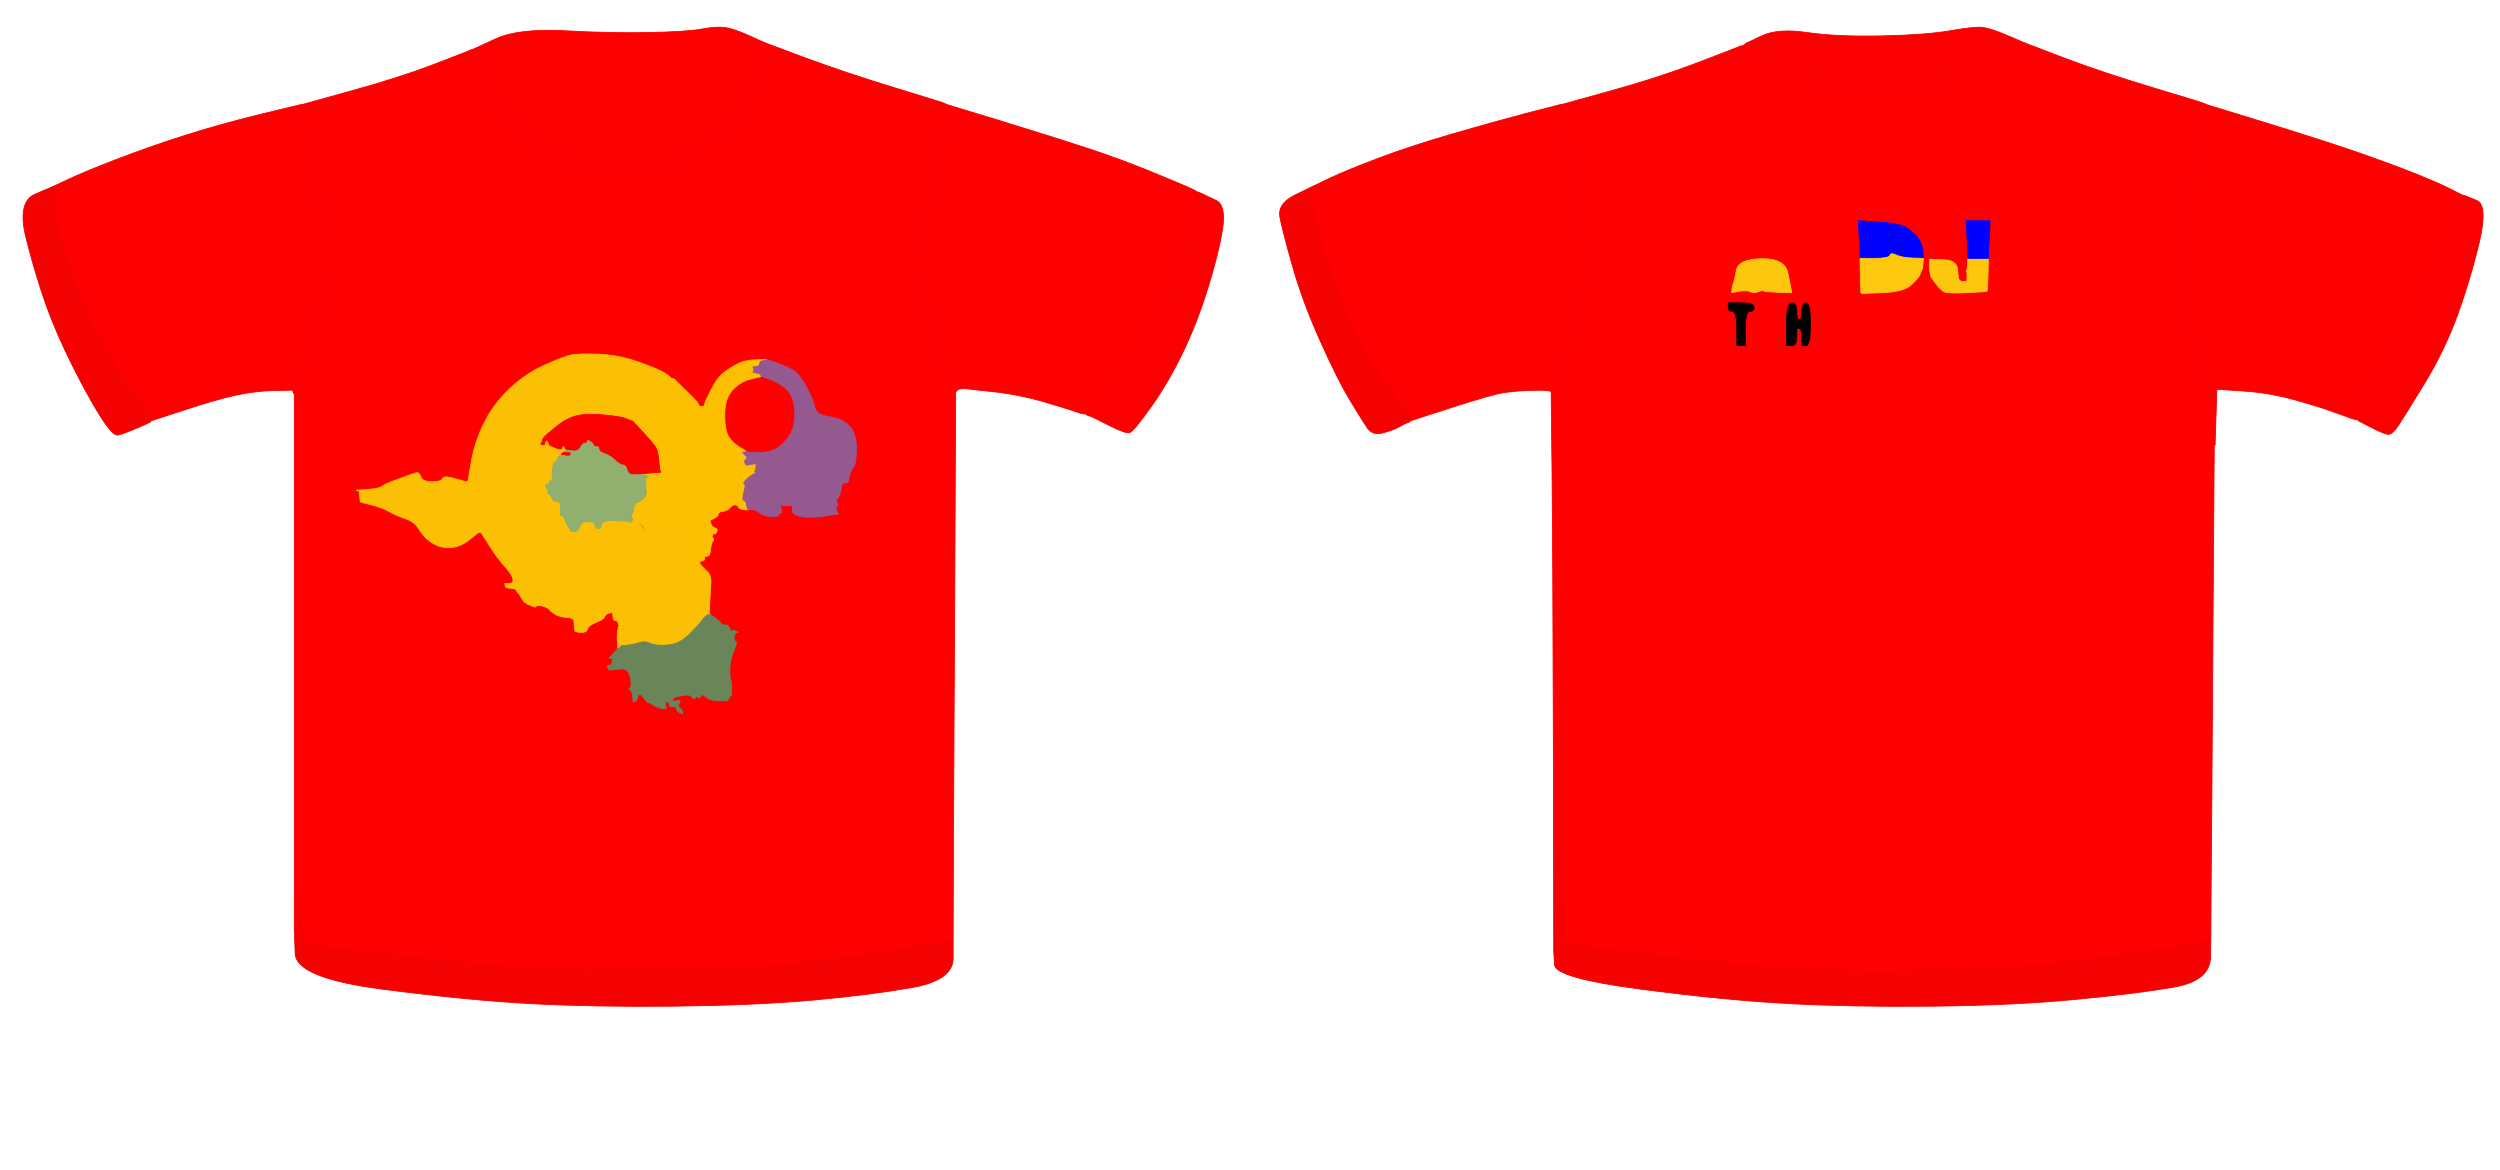 <!-- Created with clker.com Auto tracing tool http://www.clker.com) --> 
<svg 
   xmlns='http://www.w3.org/2000/svg'
   width='1461'
   height='684'>
<rect width="100%" height="100%" fill="#333333" stroke="none"/>
<path style='opacity:1;fill:#FFFFFF;fill-rule:evenodd;stroke:#FFFFFF;stroke-width:0.5px;stroke-linecap:butt;stroke-linejoin:miter;stroke-opacity:1;' d='M 0.0 342.0 L 0.0 0.0 L 730.5 0.0 L 1461.0 0.0 L 1461.0 342.0 L 1461.0 684.0 L 730.5 684.0 L 0.0 684.0 L 0.0 342.0 z 
M 446.5 24.8 L 447.0 25.0 L 470.5 33.8 Q 494.0 42.5 523.5 51.5 Q 553.0 60.5 553.0 60.8 L 553.0 61.0 L 586.5 71.2 Q 620.0 81.5 638.0 87.5 Q 656.0 93.5 673.0 100.5 Q 690.0 107.5 694.5 109.5 Q 699.0 111.5 699.0 111.8 L 699.0 112.0 L 700.0 112.2 Q 701.0 112.5 703.0 113.5 Q 705.0 114.5 710.8 117.2 Q 716.5 120.0 714.5 133.5 Q 712.5 147.0 706.0 168.0 Q 699.5 189.0 691.0 206.5 Q 682.5 224.0 672.5 238.0 Q 662.5 252.0 660.2 252.8 Q 658.0 253.5 649.0 249.0 L 640.0 244.5 L 639.0 244.0 L 638.0 243.5 L 636.5 243.0 L 635.0 242.5 L 635.0 242.2 L 635.0 242.0 L 633.0 241.8 Q 631.0 241.5 630.0 241.0 Q 629.0 240.5 612.5 235.5 Q 596.0 230.5 579.5 228.8 L 563.0 227.0 L 561.5 227.2 L 560.0 227.5 L 559.8 227.8 L 559.5 228.0 L 559.2 228.2 L 559.0 228.5 L 558.8 228.8 L 558.5 229.0 L 558.0 332.5 Q 557.5 436.0 557.2 491.5 L 557.0 547.0 L 557.0 560.0 Q 557.0 573.0 532.5 577.2 Q 508.0 581.5 474.5 584.5 Q 441.0 587.5 394.0 588.0 Q 347.0 588.5 310.0 586.5 Q 273.0 584.5 223.0 578.0 Q 173.0 571.5 172.5 557.2 L 172.0 543.0 L 172.0 386.5 L 172.0 230.0 L 171.8 230.0 Q 171.5 230.0 171.2 229.0 L 171.0 228.0 L 160.0 228.2 Q 149.0 228.5 137.5 231.0 Q 126.0 233.5 107.0 239.8 L 88.0 246.0 L 88.0 246.2 L 88.0 246.5 L 87.0 247.0 L 86.0 247.5 L 85.0 248.0 Q 84.0 248.5 78.0 251.0 Q 72.0 253.5 69.0 254.2 Q 66.0 255.0 58.8 243.5 Q 51.5 232.0 42.0 213.0 Q 32.5 194.0 26.5 177.0 Q 20.5 160.0 15.2 139.0 Q 10.0 118.0 20.5 113.5 L 31.0 109.0 L 40.0 104.8 Q 49.0 100.5 68.5 93.0 Q 88.0 85.5 108.5 79.0 Q 129.0 72.5 151.5 67.0 Q 174.0 61.5 175.5 61.2 L 177.0 61.0 L 205.0 53.2 Q 233.0 45.5 253.2 37.8 Q 273.5 30.0 273.8 29.8 Q 274.0 29.5 275.0 29.2 L 276.0 29.0 L 289.5 22.8 Q 303.0 16.5 330.5 18.0 Q 358.0 19.5 380.0 19.0 Q 402.0 18.5 410.0 17.0 Q 418.0 15.5 423.0 16.0 Q 428.0 16.5 437.0 20.5 Q 446.0 24.5 446.5 24.8 z 
M 1182.5 24.8 L 1183.0 25.0 L 1206.0 33.8 Q 1229.0 42.5 1259.0 51.5 Q 1289.0 60.5 1289.0 60.8 L 1289.0 61.0 L 1325.5 72.2 Q 1362.0 83.5 1380.5 90.0 Q 1399.0 96.5 1411.5 101.5 Q 1424.0 106.5 1430.0 109.5 Q 1436.0 112.5 1437.0 113.0 L 1438.0 113.5 L 1438.5 113.8 L 1439.0 114.0 L 1440.0 114.2 Q 1441.0 114.5 1447.5 117.2 Q 1454.0 120.0 1448.8 142.0 Q 1443.5 164.0 1436.0 184.5 Q 1428.5 205.0 1416.8 224.2 Q 1405.0 243.5 1401.5 248.8 Q 1398.0 254.0 1395.5 253.8 Q 1393.0 253.5 1385.8 249.8 L 1378.5 246.0 L 1378.2 245.8 L 1378.0 245.5 L 1377.0 245.2 L 1376.0 245.0 L 1375.5 244.8 Q 1375.0 244.5 1375.0 244.2 L 1375.0 244.0 L 1374.0 243.8 Q 1373.0 243.5 1364.0 240.5 Q 1355.0 237.5 1340.5 233.5 Q 1326.0 229.5 1311.0 228.5 L 1296.0 227.5 L 1295.8 227.8 L 1295.5 228.0 L 1295.0 244.0 L 1294.5 260.0 L 1294.2 260.0 L 1294.0 260.0 L 1293.2 373.5 Q 1292.5 487.0 1292.2 516.5 L 1292.0 546.0 L 1291.8 559.5 Q 1291.5 573.0 1270.8 576.8 Q 1250.0 580.5 1213.5 584.0 Q 1177.0 587.5 1130.0 588.0 Q 1083.0 588.5 1045.5 586.5 Q 1008.0 584.5 958.5 578.0 Q 909.0 571.5 908.5 563.8 L 908.0 556.0 L 907.8 437.5 Q 907.5 319.0 907.0 274.0 L 906.5 229.0 L 906.2 228.8 L 906.0 228.5 L 903.5 228.2 L 901.0 228.0 L 893.0 228.2 Q 885.0 228.5 878.5 229.5 Q 872.0 230.5 848.0 238.2 L 824.0 246.0 L 824.0 246.2 L 824.0 246.5 L 822.5 247.0 Q 821.0 247.5 817.5 249.5 Q 814.0 251.5 808.0 253.0 Q 802.0 254.5 799.0 250.0 Q 796.0 245.5 789.0 234.0 Q 782.0 222.5 771.8 199.8 Q 761.5 177.0 755.5 156.0 Q 749.5 135.0 748.0 127.0 Q 746.5 119.0 756.8 114.0 L 767.0 109.0 L 777.0 104.2 Q 787.0 99.5 805.5 92.5 Q 824.0 85.5 848.0 78.5 Q 872.0 71.5 891.0 66.5 Q 910.0 61.5 911.5 61.2 L 913.0 61.0 L 941.0 53.2 Q 969.0 45.5 992.5 36.5 Q 1016.0 27.5 1016.5 27.2 L 1017.0 27.0 L 1018.0 26.8 L 1019.0 26.5 L 1019.2 26.2 L 1019.5 26.0 L 1019.8 25.8 L 1020.0 25.5 L 1029.5 21.0 Q 1039.0 16.5 1056.0 19.0 Q 1073.0 21.5 1099.0 21.0 Q 1125.0 20.5 1139.5 18.0 Q 1154.0 15.5 1158.5 16.0 Q 1163.0 16.5 1172.5 20.5 Q 1182.0 24.5 1182.5 24.8 z 
'/>
<path style='opacity:1;fill:#FE0000;fill-rule:evenodd;stroke:#FE0000;stroke-width:0.5px;stroke-linecap:butt;stroke-linejoin:miter;stroke-opacity:1;' d='M 1182.8 25.5 L 1183.0 25.0 L 1206.0 33.8 Q 1229.0 42.5 1259.0 51.5 Q 1289.0 60.5 1289.0 60.8 L 1289.0 61.0 L 1288.8 66.0 Q 1288.5 71.0 1282.0 99.5 Q 1275.5 128.0 1275.5 152.5 Q 1275.5 177.0 1279.5 191.0 Q 1283.5 205.0 1288.5 216.5 Q 1293.5 228.0 1293.8 244.0 L 1294.0 260.0 L 1293.2 373.5 Q 1292.5 487.0 1292.2 516.5 L 1292.0 546.0 L 1291.8 546.0 L 1291.5 546.0 L 1291.0 547.5 L 1290.5 549.0 L 1290.2 549.2 L 1290.0 549.5 L 1289.0 550.0 Q 1288.0 550.5 1283.0 551.5 Q 1278.0 552.5 1237.0 558.5 Q 1196.0 564.5 1149.0 566.5 Q 1102.0 568.5 1066.0 567.0 Q 1030.0 565.5 973.0 558.8 Q 916.0 552.0 915.8 551.0 Q 915.5 550.0 915.0 550.5 Q 914.5 551.0 913.5 547.0 Q 912.5 543.0 911.0 461.5 L 909.5 380.0 L 909.0 468.0 L 908.5 556.0 L 908.2 556.0 L 908.0 556.0 L 907.8 437.5 Q 907.5 319.0 907.0 274.0 L 906.5 229.0 L 906.2 228.8 L 906.0 228.5 L 903.5 228.2 L 901.0 228.0 L 901.0 227.8 L 901.0 227.5 L 901.2 227.2 L 901.5 227.0 L 901.8 226.8 L 902.0 226.5 L 906.0 226.2 Q 910.0 226.0 910.2 222.5 Q 910.5 219.0 913.5 212.0 Q 916.5 205.0 919.5 195.0 Q 922.5 185.0 924.5 173.0 Q 926.5 161.0 925.5 143.5 Q 924.5 126.0 917.5 97.0 Q 910.5 68.0 912.8 64.5 Q 915.0 61.0 914.0 61.0 L 913.0 61.0 L 941.0 53.2 Q 969.0 45.5 992.5 36.5 Q 1016.0 27.5 1016.5 27.2 L 1017.0 27.0 L 1016.8 28.0 L 1016.5 29.0 L 1016.2 29.2 L 1016.0 29.5 L 1017.0 30.0 L 1018.0 30.5 L 1019.5 31.0 L 1021.0 31.5 L 1021.2 31.8 L 1021.5 32.0 L 1028.2 36.2 Q 1035.0 40.5 1053.5 45.0 Q 1072.0 49.5 1098.0 49.5 Q 1124.0 49.5 1142.0 45.0 Q 1160.0 40.5 1171.0 34.2 Q 1182.0 28.0 1182.2 27.0 Q 1182.5 26.0 1182.8 25.5 z 
M 1086.2 133.0 L 1086.0 129.0 L 1098.5 129.8 Q 1111.0 130.5 1115.2 133.8 Q 1119.5 137.0 1120.5 138.5 Q 1121.5 140.0 1122.0 141.0 L 1122.5 142.0 L 1123.0 143.5 L 1123.5 145.0 L 1123.8 148.0 L 1124.0 151.0 L 1123.8 154.0 L 1123.5 157.0 L 1123.0 158.0 L 1122.5 159.0 L 1122.0 160.5 Q 1121.5 162.0 1117.2 166.2 Q 1113.0 170.5 1100.5 171.0 L 1088.0 171.5 L 1087.8 171.2 L 1087.5 171.0 L 1087.2 161.0 L 1087.0 151.0 L 1086.8 144.0 Q 1086.5 137.0 1086.2 133.0 z 
M 1149.2 133.0 L 1149.0 129.0 L 1156.0 129.0 L 1163.0 129.0 L 1162.8 134.0 Q 1162.5 139.0 1162.2 145.0 L 1162.0 151.0 L 1161.8 160.5 Q 1161.5 170.0 1161.2 170.2 Q 1161.0 170.5 1150.0 171.0 Q 1139.0 171.5 1136.8 170.8 Q 1134.5 170.0 1131.5 166.0 L 1128.5 162.0 L 1128.0 159.5 L 1127.5 157.0 L 1127.5 154.5 L 1127.5 152.0 L 1127.8 151.8 L 1128.0 151.5 L 1135.8 151.8 Q 1143.5 152.0 1144.0 157.5 L 1144.5 163.0 L 1144.8 163.2 L 1145.0 163.5 L 1145.2 163.8 L 1145.5 164.0 L 1145.8 164.2 L 1146.0 164.5 L 1147.5 164.5 L 1149.0 164.5 L 1149.2 164.2 L 1149.5 164.0 L 1149.5 161.5 L 1149.5 159.0 L 1149.2 158.8 L 1149.0 158.5 L 1149.2 158.2 L 1149.5 158.0 L 1149.8 154.5 L 1150.0 151.0 L 1149.8 144.0 Q 1149.5 137.0 1149.2 133.0 z 
M 1046.8 169.5 L 1047.0 171.0 L 1039.0 170.8 Q 1031.0 170.5 1030.5 170.0 Q 1030.0 169.5 1027.5 170.5 Q 1025.0 171.5 1023.0 170.5 Q 1021.0 169.5 1016.5 170.2 L 1012.0 171.0 L 1012.2 169.0 L 1012.5 167.0 L 1013.0 165.5 L 1013.5 164.0 L 1014.8 157.8 Q 1016.0 151.5 1029.5 151.2 Q 1043.0 151.0 1044.8 159.5 Q 1046.5 168.0 1046.8 169.5 z 
M 1010.0 179.5 L 1010.0 177.0 L 1017.5 177.0 Q 1025.0 177.0 1025.0 179.5 Q 1025.0 182.0 1022.5 182.0 Q 1020.0 182.0 1020.0 192.0 L 1020.0 202.0 L 1017.5 202.0 L 1015.0 202.0 L 1015.0 192.0 Q 1015.0 182.0 1012.5 182.0 Q 1010.0 182.0 1010.0 179.5 z 
M 1055.5 202.0 L 1053.0 202.0 L 1053.0 197.0 Q 1053.0 192.0 1051.5 192.0 L 1050.0 192.0 L 1050.0 197.0 Q 1050.0 202.0 1047.0 202.0 L 1044.0 202.0 L 1044.0 189.5 Q 1044.0 177.0 1047.0 177.0 Q 1050.0 177.0 1050.0 182.0 Q 1050.0 187.0 1051.5 187.0 Q 1053.0 187.0 1053.0 182.0 Q 1053.0 177.0 1055.5 177.0 Q 1058.0 177.0 1058.0 189.5 Q 1058.0 202.0 1055.5 202.0 z 
'/>
<path style='opacity:1;fill:#FE0000;fill-rule:evenodd;stroke:#FE0000;stroke-width:0.5px;stroke-linecap:butt;stroke-linejoin:miter;stroke-opacity:1;' d='M 447.0 25.2 L 447.0 25.0 L 470.5 33.8 Q 494.0 42.5 523.5 51.5 Q 553.0 60.5 553.0 60.8 L 553.0 61.0 L 552.0 61.0 L 551.0 61.0 L 551.0 62.0 Q 551.0 63.0 552.8 64.0 Q 554.5 65.0 551.5 77.5 Q 548.5 90.0 545.5 103.0 Q 542.5 116.0 541.0 128.0 Q 539.5 140.0 540.0 159.0 Q 540.5 178.0 543.5 190.5 Q 546.5 203.0 552.2 214.8 Q 558.0 226.5 560.5 226.5 L 563.0 226.5 L 563.0 226.8 L 563.0 227.0 L 561.5 227.2 L 560.0 227.5 L 559.8 227.8 L 559.5 228.0 L 559.2 228.2 L 559.0 228.5 L 558.8 228.8 L 558.5 229.0 L 558.0 332.5 Q 557.5 436.0 557.2 491.5 L 557.0 547.0 L 556.8 547.0 L 556.5 547.0 L 556.0 548.0 L 555.5 549.0 L 555.2 549.2 L 555.0 549.5 L 554.0 550.0 Q 553.0 550.5 517.5 556.0 Q 482.0 561.5 456.0 564.0 Q 430.0 566.5 385.5 567.0 Q 341.0 567.5 318.5 566.5 Q 296.0 565.5 240.0 559.0 Q 184.0 552.5 180.5 552.2 Q 177.0 552.0 175.8 538.5 L 174.5 525.0 L 174.0 534.5 L 173.5 544.0 L 173.2 543.8 L 173.0 543.5 L 172.8 543.2 L 172.5 543.0 L 172.2 543.0 L 172.0 543.0 L 172.0 386.5 L 172.0 230.0 L 172.2 229.5 Q 172.5 229.0 173.5 224.5 Q 174.5 220.0 178.5 211.0 Q 182.5 202.0 185.5 187.5 Q 188.5 173.0 189.0 154.5 Q 189.5 136.0 188.0 125.0 Q 186.5 114.0 180.5 90.0 Q 174.5 66.0 176.5 64.0 Q 178.5 62.0 177.8 61.5 L 177.0 61.0 L 205.0 53.2 Q 233.0 45.5 253.2 37.8 Q 273.5 30.0 273.8 29.8 Q 274.0 29.5 275.0 29.2 L 276.0 29.0 L 276.0 29.2 L 276.0 29.5 L 276.2 29.8 L 276.5 30.0 L 278.0 31.5 Q 279.5 33.0 283.0 43.5 Q 286.5 54.0 293.8 63.8 Q 301.0 73.5 308.5 80.0 Q 316.0 86.5 327.5 92.0 Q 339.0 97.5 348.5 99.0 Q 358.0 100.5 371.0 99.5 Q 384.0 98.5 393.0 94.5 Q 402.0 90.5 409.8 84.8 Q 417.5 79.0 422.2 75.0 Q 427.0 71.0 431.5 64.2 Q 436.0 57.5 440.2 49.2 Q 444.5 41.0 446.5 34.0 Q 448.5 27.0 447.8 26.2 Q 447.0 25.5 447.0 25.2 z 
M 391.8 220.5 L 392.0 221.0 L 393.0 221.2 L 394.0 221.5 L 394.2 221.8 L 394.5 222.0 L 394.8 222.2 L 395.0 222.5 L 400.8 228.2 Q 406.5 234.0 406.8 234.2 L 407.0 234.5 L 407.2 234.8 L 407.5 235.0 L 408.0 236.0 L 408.5 237.0 L 408.8 237.2 L 409.0 237.5 L 410.0 237.5 L 411.0 237.5 L 411.2 237.2 L 411.5 237.0 L 412.0 235.5 L 412.5 234.0 L 416.0 227.0 Q 419.5 220.0 424.2 216.8 Q 429.0 213.5 432.5 212.0 Q 436.0 210.5 442.0 210.2 L 448.0 210.0 L 453.0 211.8 Q 458.0 213.5 462.5 215.8 Q 467.0 218.0 471.2 226.0 Q 475.5 234.0 476.2 238.2 Q 477.0 242.5 484.5 243.5 Q 492.0 244.5 496.2 248.8 Q 500.5 253.0 500.5 262.0 Q 500.5 271.0 498.5 273.5 Q 496.5 276.0 496.2 279.2 Q 496.0 282.5 494.0 282.2 Q 492.0 282.0 491.8 284.5 Q 491.5 287.0 490.8 289.0 Q 490.0 291.0 489.2 291.5 Q 488.5 292.0 489.2 294.0 Q 490.0 296.0 489.0 296.0 Q 488.0 296.0 488.8 298.0 Q 489.5 300.0 489.8 300.2 L 490.0 300.5 L 488.5 300.5 Q 487.0 300.5 483.8 301.2 Q 480.5 302.0 474.8 302.2 Q 469.0 302.5 465.8 301.2 Q 462.5 300.0 463.0 297.5 L 463.5 295.0 L 463.2 295.2 L 463.0 295.5 L 460.5 295.5 L 458.0 295.5 L 457.0 295.2 L 456.0 295.0 L 456.2 296.0 Q 456.5 297.0 456.8 298.5 Q 457.0 300.0 456.0 300.0 Q 455.0 300.0 455.0 301.0 Q 455.0 302.0 450.5 301.8 Q 446.0 301.5 443.5 299.5 Q 441.0 297.5 439.0 297.8 L 437.0 298.0 L 434.5 297.8 Q 432.0 297.5 431.5 296.2 Q 431.0 295.0 429.5 295.0 Q 428.0 295.0 426.5 296.8 Q 425.0 298.5 422.5 298.8 Q 420.0 299.0 419.8 300.5 Q 419.5 302.0 417.2 303.0 L 415.0 304.0 L 415.5 306.0 Q 416.0 308.0 417.8 308.5 Q 419.5 309.0 419.0 310.5 Q 418.5 312.0 417.5 312.0 Q 416.5 312.0 416.2 313.0 Q 416.0 314.0 416.8 314.5 Q 417.5 315.0 416.5 316.5 Q 415.5 318.0 415.2 321.5 Q 415.0 325.0 413.2 325.0 Q 411.5 325.0 411.8 326.2 Q 412.0 327.5 410.5 327.8 L 409.0 328.0 L 409.0 329.0 Q 409.0 330.0 411.8 332.5 Q 414.5 335.0 414.8 336.0 L 415.0 337.0 L 415.2 338.0 L 415.5 339.0 L 415.0 348.0 Q 414.5 357.0 414.5 357.5 Q 414.5 358.0 414.8 358.5 L 415.0 359.0 L 417.8 361.0 Q 420.5 363.0 421.2 364.2 Q 422.0 365.5 423.8 365.2 Q 425.5 365.0 426.5 367.5 Q 427.5 370.0 427.8 369.0 Q 428.0 368.0 430.0 368.8 Q 432.0 369.5 430.5 369.8 Q 429.0 370.0 429.0 372.5 Q 429.0 375.0 430.0 375.0 Q 431.0 375.0 428.8 380.5 Q 426.5 386.0 426.5 391.5 Q 426.5 397.0 427.0 397.5 Q 427.5 398.0 427.5 402.0 L 427.5 406.0 L 427.2 406.2 L 427.0 406.5 L 426.8 406.8 L 426.5 407.0 L 426.0 408.0 L 425.5 409.0 L 425.2 409.2 L 425.0 409.5 L 420.0 409.5 Q 415.0 409.5 412.5 407.2 Q 410.0 405.0 409.5 406.8 Q 409.0 408.5 408.0 407.5 Q 407.0 406.5 406.2 407.8 Q 405.5 409.0 404.2 407.2 Q 403.0 405.5 398.5 406.5 L 394.0 407.5 L 393.8 407.8 L 393.5 408.0 L 393.2 409.0 L 393.0 410.0 L 395.5 409.5 Q 398.0 409.0 397.2 410.5 Q 396.5 412.0 396.2 412.2 L 396.0 412.5 L 396.2 412.8 L 396.5 413.0 L 396.8 413.2 L 397.0 413.5 L 397.2 413.8 L 397.5 414.0 L 397.8 414.2 L 398.0 414.5 L 398.2 414.8 L 398.5 415.0 L 398.8 416.0 L 399.0 417.0 L 398.0 416.8 L 397.0 416.5 L 396.8 416.2 L 396.5 416.0 L 396.2 415.8 L 396.0 415.5 L 395.8 415.2 L 395.5 415.0 L 395.2 414.0 L 395.0 413.0 L 393.0 413.0 Q 391.0 413.0 391.0 411.5 L 391.0 410.0 L 390.0 410.2 Q 389.0 410.5 388.8 410.8 Q 388.5 411.0 389.2 413.0 Q 390.0 415.0 386.0 413.8 Q 382.0 412.5 381.5 411.8 Q 381.0 411.0 379.5 410.8 Q 378.0 410.5 376.5 408.2 Q 375.0 406.0 374.0 405.8 Q 373.0 405.5 372.5 407.8 Q 372.0 410.0 371.0 410.0 L 370.0 410.0 L 369.8 407.0 Q 369.5 404.0 368.2 403.2 Q 367.0 402.5 368.0 402.2 Q 369.0 402.0 368.8 398.5 Q 368.5 395.0 367.2 392.8 Q 366.0 390.5 362.0 391.0 L 358.0 391.5 L 357.0 391.5 L 356.0 391.5 L 355.8 391.2 L 355.5 391.0 L 355.2 390.0 L 355.0 389.0 L 356.0 388.8 L 357.0 388.5 L 357.2 388.2 L 357.5 388.0 L 357.8 386.5 L 358.0 385.0 L 357.0 384.8 L 356.0 384.5 L 356.2 384.2 L 356.5 384.0 L 356.8 383.8 L 357.0 383.5 L 357.2 383.2 L 357.5 383.0 L 357.8 382.8 L 358.0 382.5 L 358.2 382.2 Q 358.5 382.0 359.8 380.5 L 361.0 379.0 L 360.8 375.0 Q 360.5 371.0 361.0 368.5 L 361.5 366.0 L 361.8 365.8 L 362.0 365.5 L 361.8 365.2 L 361.5 365.0 L 361.2 364.0 L 361.0 363.0 L 360.0 362.8 L 359.0 362.5 L 358.8 362.2 L 358.5 362.0 L 358.2 360.0 L 358.0 358.0 L 356.5 358.2 L 355.0 358.5 L 354.8 358.8 L 354.5 359.0 L 354.2 359.2 L 354.0 359.5 L 353.8 359.8 L 353.5 360.0 L 353.0 361.0 Q 352.5 362.0 348.2 363.8 Q 344.0 365.5 343.5 367.2 Q 343.0 369.0 342.0 369.2 L 341.0 369.5 L 339.5 369.5 L 338.0 369.5 L 337.0 369.2 L 336.0 369.0 L 335.8 367.5 Q 335.5 366.0 335.5 363.5 Q 335.5 361.0 331.2 360.8 Q 327.0 360.5 324.5 359.0 Q 322.0 357.5 321.0 356.2 Q 320.0 355.0 317.0 354.2 Q 314.0 353.5 313.5 354.2 Q 313.0 355.0 311.8 354.5 Q 310.5 354.0 308.2 353.0 Q 306.0 352.0 304.8 349.5 Q 303.5 347.0 302.8 346.5 Q 302.0 346.0 301.8 345.0 Q 301.5 344.0 298.8 343.8 L 296.0 343.5 L 295.8 343.2 L 295.5 343.0 L 295.2 342.0 L 295.0 341.0 L 297.5 341.0 Q 300.0 341.0 299.8 338.5 Q 299.5 336.0 295.0 331.0 Q 290.5 326.0 285.8 318.5 L 281.0 311.0 L 280.0 311.2 L 279.0 311.5 L 278.8 311.8 Q 278.5 312.0 273.8 315.8 Q 269.0 319.5 263.5 320.0 Q 258.0 320.5 253.0 317.5 Q 248.0 314.5 245.2 309.8 Q 242.5 305.0 237.2 303.2 Q 232.0 301.5 227.5 299.0 Q 223.0 296.5 217.0 295.0 L 211.0 293.5 L 210.8 293.2 L 210.5 293.0 L 210.2 290.0 L 210.0 287.0 L 209.0 286.8 L 208.0 286.5 L 215.0 286.0 Q 222.0 285.5 223.2 284.2 Q 224.5 283.0 233.2 279.8 Q 242.0 276.5 243.5 276.2 Q 245.0 276.0 246.0 278.8 Q 247.0 281.5 252.5 281.5 Q 258.0 281.5 258.5 279.8 Q 259.0 278.0 264.0 279.2 Q 269.0 280.5 270.5 281.0 L 272.0 281.5 L 272.5 281.5 L 273.0 281.5 L 273.2 281.2 L 273.5 281.0 L 275.5 269.5 Q 277.5 258.0 283.0 247.0 Q 288.5 236.0 297.8 227.2 Q 307.0 218.5 318.0 213.5 Q 329.0 208.5 333.5 207.5 Q 338.0 206.5 350.0 207.0 Q 362.0 207.5 373.8 211.8 Q 385.5 216.0 388.5 218.0 Q 391.5 220.0 391.8 220.5 z 
'/>
<path style='opacity:1;fill:#FE0000;fill-rule:evenodd;stroke:#FE0000;stroke-width:0.5px;stroke-linecap:butt;stroke-linejoin:miter;stroke-opacity:1;' d='M 175.5 61.2 L 177.0 61.0 L 177.8 61.5 Q 178.5 62.0 176.5 64.0 Q 174.5 66.0 180.5 90.0 Q 186.5 114.0 188.0 125.0 Q 189.5 136.0 189.0 154.5 Q 188.5 173.0 185.5 187.5 Q 182.5 202.0 178.5 211.0 Q 174.5 220.0 173.5 224.5 Q 172.5 229.0 172.2 229.5 L 172.0 230.0 L 171.8 230.0 Q 171.5 230.0 171.2 229.0 L 171.0 228.0 L 160.0 228.2 Q 149.0 228.5 137.5 231.0 Q 126.0 233.5 107.0 239.8 L 88.0 246.0 L 88.2 245.5 L 88.5 245.0 L 88.5 244.0 L 88.5 243.0 L 88.2 242.8 L 88.0 242.5 L 87.8 242.2 L 87.5 242.0 L 87.2 241.8 L 87.0 241.5 L 86.8 241.2 Q 86.5 241.0 82.0 235.0 Q 77.5 229.0 73.2 222.2 Q 69.0 215.5 65.0 209.5 Q 61.0 203.5 53.2 186.8 Q 45.5 170.0 38.5 148.0 Q 31.5 126.0 31.2 117.5 L 31.0 109.0 L 40.0 104.8 Q 49.0 100.5 68.5 93.0 Q 88.0 85.5 108.5 79.0 Q 129.0 72.5 151.5 67.0 Q 174.0 61.5 175.5 61.2 z 
M 33.2 110.2 Q 33.5 110.0 33.8 110.2 Q 34.0 110.5 33.5 110.5 Q 33.0 110.5 33.2 110.2 z 
'/>
<path style='opacity:1;fill:#FE0000;fill-rule:evenodd;stroke:#FE0000;stroke-width:0.5px;stroke-linecap:butt;stroke-linejoin:miter;stroke-opacity:1;' d='M 911.5 61.2 L 913.0 61.0 L 914.0 61.0 Q 915.0 61.0 912.8 64.5 Q 910.5 68.0 917.5 97.0 Q 924.5 126.0 925.5 143.5 Q 926.5 161.0 924.5 173.0 Q 922.5 185.0 919.5 195.0 Q 916.5 205.0 913.5 212.0 Q 910.5 219.0 910.2 222.5 Q 910.0 226.0 906.0 226.2 L 902.0 226.5 L 901.8 226.8 L 901.5 227.0 L 901.2 227.2 L 901.0 227.5 L 901.0 227.8 L 901.0 228.0 L 893.0 228.2 Q 885.0 228.5 878.5 229.5 Q 872.0 230.5 848.0 238.2 L 824.0 246.0 L 824.0 245.8 L 824.0 245.5 L 824.2 245.2 L 824.5 245.0 L 824.5 244.0 L 824.5 243.0 L 824.2 242.8 L 824.0 242.5 L 823.8 242.2 L 823.5 242.0 L 823.2 241.8 Q 823.0 241.5 815.0 231.0 Q 807.0 220.5 799.8 208.2 Q 792.5 196.0 784.5 176.5 Q 776.5 157.0 771.0 137.0 Q 765.5 117.0 766.2 113.0 L 767.0 109.0 L 777.0 104.2 Q 787.0 99.5 805.5 92.5 Q 824.0 85.5 848.0 78.5 Q 872.0 71.5 891.0 66.5 Q 910.0 61.5 911.5 61.2 z 
'/>
<path style='opacity:1;fill:#FE0000;fill-rule:evenodd;stroke:#FE0000;stroke-width:0.5px;stroke-linecap:butt;stroke-linejoin:miter;stroke-opacity:1;' d='M 551.0 62.0 L 551.0 61.0 L 552.0 61.0 L 553.0 61.0 L 586.5 71.2 Q 620.0 81.5 638.0 87.5 Q 656.0 93.5 673.0 100.5 Q 690.0 107.5 694.5 109.5 Q 699.0 111.5 699.0 111.8 L 699.0 112.0 L 698.5 112.2 Q 698.0 112.5 697.8 118.2 Q 697.5 124.0 691.5 143.5 Q 685.5 163.0 678.5 179.5 Q 671.5 196.0 664.5 207.5 Q 657.5 219.0 650.0 229.5 Q 642.5 240.0 639.2 240.8 L 636.0 241.5 L 635.8 241.8 L 635.5 242.0 L 635.2 242.0 L 635.0 242.0 L 633.0 241.8 Q 631.0 241.5 630.0 241.0 Q 629.0 240.5 612.5 235.5 Q 596.0 230.5 579.5 228.8 L 563.0 227.0 L 563.0 226.8 L 563.0 226.5 L 560.5 226.5 Q 558.0 226.5 552.2 214.8 Q 546.5 203.0 543.5 190.5 Q 540.5 178.0 540.0 159.0 Q 539.5 140.0 541.0 128.0 Q 542.5 116.0 545.5 103.0 Q 548.5 90.0 551.5 77.5 Q 554.5 65.0 552.8 64.0 Q 551.0 63.0 551.0 62.0 z 
'/>
<path style='opacity:1;fill:#FE0000;fill-rule:evenodd;stroke:#FE0000;stroke-width:0.5px;stroke-linecap:butt;stroke-linejoin:miter;stroke-opacity:1;' d='M 1288.8 66.0 L 1289.0 61.0 L 1325.5 72.2 Q 1362.0 83.5 1380.5 90.0 Q 1399.0 96.5 1411.5 101.5 Q 1424.0 106.5 1430.0 109.5 Q 1436.0 112.5 1437.0 113.0 L 1438.0 113.5 L 1438.5 113.8 L 1439.0 114.0 L 1438.8 114.5 Q 1438.5 115.0 1437.2 116.8 Q 1436.0 118.5 1432.0 134.8 Q 1428.0 151.0 1427.0 151.2 Q 1426.0 151.5 1420.2 166.2 Q 1414.5 181.0 1407.0 195.5 Q 1399.5 210.0 1388.0 225.5 L 1376.5 241.0 L 1376.2 241.2 L 1376.0 241.5 L 1375.8 241.8 L 1375.5 242.0 L 1375.5 242.5 Q 1375.5 243.0 1375.8 244.0 L 1376.0 245.0 L 1375.0 244.8 Q 1374.0 244.5 1364.5 241.0 Q 1355.0 237.5 1340.5 233.5 Q 1326.0 229.5 1311.0 228.5 L 1296.0 227.5 L 1295.8 227.8 L 1295.5 228.0 L 1295.0 244.0 L 1294.5 260.0 L 1294.2 260.0 L 1294.0 260.0 L 1293.8 244.0 Q 1293.5 228.0 1288.5 216.5 Q 1283.5 205.0 1279.5 191.0 Q 1275.5 177.0 1275.5 152.5 Q 1275.5 128.0 1282.0 99.5 Q 1288.5 71.0 1288.8 66.0 z 
'/>
<path style='opacity:1;fill:#FD0000;fill-rule:evenodd;stroke:#FD0000;stroke-width:0.5px;stroke-linecap:butt;stroke-linejoin:miter;stroke-opacity:1;' d='M 446.5 24.8 L 447.0 25.0 L 447.0 25.2 Q 447.0 25.5 447.8 26.2 Q 448.5 27.0 446.5 34.0 Q 444.5 41.0 440.2 49.2 Q 436.0 57.5 431.5 64.2 Q 427.0 71.0 422.2 75.0 Q 417.5 79.0 409.8 84.8 Q 402.0 90.5 393.0 94.5 Q 384.0 98.5 371.0 99.5 Q 358.0 100.5 348.5 99.0 Q 339.0 97.5 327.5 92.0 Q 316.0 86.5 308.5 80.0 Q 301.0 73.5 293.8 63.8 Q 286.5 54.0 283.0 43.5 Q 279.5 33.0 278.0 31.5 L 276.5 30.0 L 276.2 29.8 L 276.0 29.5 L 276.0 29.2 L 276.0 29.0 L 289.5 22.8 Q 303.0 16.5 330.5 18.0 Q 358.0 19.5 380.0 19.0 Q 402.0 18.5 410.0 17.0 Q 418.0 15.5 423.0 16.0 Q 428.0 16.5 437.0 20.5 Q 446.0 24.5 446.5 24.8 z 
'/>
<path style='opacity:1;fill:#FD0000;fill-rule:evenodd;stroke:#FD0000;stroke-width:0.5px;stroke-linecap:butt;stroke-linejoin:miter;stroke-opacity:1;' d='M 438.8 221.5 L 445.0 220.0 L 450.8 222.0 Q 456.5 224.0 460.5 228.5 Q 464.5 233.0 464.5 242.0 Q 464.5 251.0 460.2 256.2 Q 456.0 261.5 452.0 263.0 Q 448.0 264.5 443.5 264.5 L 439.0 264.5 L 437.5 264.2 L 436.0 264.0 L 436.0 263.8 Q 436.0 263.5 432.5 261.5 Q 429.0 259.5 426.2 255.8 Q 423.5 252.0 423.5 242.5 Q 423.5 233.0 428.0 228.0 Q 432.5 223.0 438.8 221.5 z 
'/>
<path style='opacity:1;fill:#FBBF04;fill-rule:evenodd;stroke:#FBBF04;stroke-width:0.5px;stroke-linecap:butt;stroke-linejoin:miter;stroke-opacity:1;' d='M 391.8 220.5 L 392.0 221.0 L 392.0 221.2 L 392.0 221.5 L 392.2 221.8 Q 392.5 222.0 393.2 223.5 Q 394.0 225.0 392.8 225.5 Q 391.5 226.0 389.8 226.2 Q 388.0 226.5 386.2 224.8 L 384.5 223.0 L 384.0 225.5 Q 383.5 228.0 381.5 232.5 Q 379.5 237.0 377.0 241.5 Q 374.5 246.0 372.8 244.8 L 371.0 243.5 L 370.8 243.2 L 370.5 243.0 L 370.2 243.2 L 370.0 243.5 L 369.8 243.8 L 369.5 244.0 L 369.2 245.0 L 369.0 246.0 L 368.5 245.8 Q 368.0 245.5 365.5 244.5 Q 363.0 243.5 353.0 242.5 Q 343.0 241.5 337.0 243.0 Q 331.0 244.5 325.2 249.2 L 319.5 254.0 L 319.2 254.2 L 319.0 254.5 L 318.8 254.8 L 318.5 255.0 L 318.2 255.2 L 318.0 255.5 L 318.5 256.0 Q 319.0 256.5 319.2 256.8 L 319.5 257.0 L 319.8 257.2 L 320.0 257.5 L 320.2 257.8 L 320.5 258.0 L 320.8 259.0 L 321.0 260.0 L 324.5 261.5 Q 328.0 263.0 328.2 262.0 L 328.5 261.0 L 328.8 260.8 L 329.0 260.5 L 329.2 260.2 L 329.5 260.0 L 330.0 261.0 L 330.5 262.0 L 330.8 262.5 L 331.0 263.0 L 330.5 263.2 L 330.0 263.5 L 330.0 263.8 L 330.0 264.0 L 329.5 264.2 L 329.0 264.5 L 328.8 264.8 L 328.5 265.0 L 328.2 265.2 L 328.0 265.5 L 328.0 265.8 L 328.0 266.0 L 327.0 266.5 Q 326.0 267.0 326.0 268.0 Q 326.0 269.0 324.8 269.5 Q 323.5 270.0 323.0 273.5 Q 322.5 277.0 322.8 280.0 Q 323.0 283.0 321.0 283.0 Q 319.0 283.0 319.0 284.0 Q 319.0 285.0 319.8 285.5 Q 320.5 286.0 320.2 287.2 Q 320.0 288.5 321.2 289.2 Q 322.5 290.0 322.8 291.5 Q 323.0 293.0 325.5 293.0 Q 328.0 293.0 327.5 297.2 Q 327.0 301.5 328.0 301.2 Q 329.0 301.0 330.2 304.0 Q 331.5 307.0 331.8 307.2 L 332.0 307.5 L 332.2 307.8 L 332.5 308.0 L 333.0 309.0 L 333.5 310.0 L 333.8 310.2 L 334.0 310.5 L 335.0 310.5 L 336.0 310.5 L 337.0 310.2 Q 338.0 310.0 339.0 307.2 Q 340.0 304.5 343.8 304.8 Q 347.5 305.0 347.8 307.0 Q 348.0 309.0 349.5 309.0 Q 351.0 309.0 351.5 306.5 Q 352.0 304.0 359.0 304.2 Q 366.0 304.5 367.0 304.8 L 368.0 305.0 L 368.0 305.2 L 368.0 305.5 L 368.2 305.8 Q 368.5 306.0 368.8 305.5 L 369.0 305.0 L 369.2 305.0 Q 369.5 305.0 369.8 304.5 L 370.0 304.0 L 372.8 305.5 Q 375.5 307.0 376.8 310.8 Q 378.0 314.5 381.0 314.5 L 384.0 314.5 L 385.5 314.2 Q 387.0 314.0 387.8 310.5 L 388.5 307.0 L 388.8 313.5 L 389.0 320.0 L 390.0 320.0 Q 391.0 320.0 391.8 318.0 Q 392.5 316.0 392.8 316.2 Q 393.0 316.5 394.5 317.0 L 396.0 317.5 L 396.2 317.8 L 396.5 318.0 L 397.2 323.2 Q 398.0 328.5 400.0 328.8 Q 402.0 329.0 402.0 330.0 Q 402.0 331.0 403.5 331.2 Q 405.0 331.5 405.2 331.8 L 405.5 332.0 L 404.8 335.2 Q 404.0 338.5 403.0 338.8 Q 402.0 339.0 402.2 340.5 L 402.5 342.0 L 402.8 341.8 L 403.0 341.5 L 404.5 341.5 L 406.0 341.5 L 406.2 341.8 L 406.5 342.0 L 406.8 343.0 L 407.0 344.0 L 409.0 344.0 L 411.0 344.0 L 411.0 343.0 L 411.0 342.0 L 412.0 341.8 L 413.0 341.5 L 413.2 341.2 L 413.5 341.0 L 414.0 339.0 L 414.5 337.0 L 414.8 337.0 L 415.0 337.0 L 415.2 338.0 L 415.5 339.0 L 415.0 348.0 Q 414.5 357.0 414.5 357.5 Q 414.5 358.0 414.8 358.5 L 415.0 359.0 L 414.0 359.2 Q 413.0 359.5 412.8 359.8 Q 412.5 360.0 413.2 360.5 Q 414.0 361.0 414.0 362.0 Q 414.0 363.0 412.5 362.2 Q 411.0 361.5 409.8 363.2 Q 408.5 365.0 402.8 370.8 Q 397.0 376.5 390.0 377.0 Q 383.0 377.5 380.0 376.0 Q 377.0 374.5 374.0 375.5 Q 371.0 376.5 367.0 377.0 L 363.0 377.5 L 362.8 377.8 L 362.5 378.0 L 362.2 378.2 L 362.0 378.5 L 361.5 378.8 L 361.0 379.0 L 360.8 375.0 Q 360.5 371.0 361.0 368.5 L 361.5 366.0 L 361.8 365.8 L 362.0 365.5 L 361.8 365.2 L 361.5 365.0 L 361.2 364.0 L 361.0 363.0 L 360.0 362.8 L 359.0 362.5 L 358.8 362.2 L 358.5 362.0 L 358.2 360.0 L 358.0 358.0 L 356.5 358.2 L 355.0 358.5 L 354.8 358.8 L 354.5 359.0 L 354.2 359.2 L 354.0 359.5 L 353.8 359.8 L 353.5 360.0 L 353.0 361.0 Q 352.5 362.0 348.2 363.8 Q 344.0 365.5 343.5 367.2 Q 343.0 369.0 342.0 369.2 L 341.0 369.5 L 339.5 369.5 L 338.0 369.5 L 337.0 369.2 L 336.0 369.0 L 335.8 367.5 Q 335.5 366.0 335.5 363.5 Q 335.5 361.0 331.2 360.8 Q 327.0 360.5 324.5 359.0 Q 322.0 357.5 321.0 356.2 Q 320.0 355.0 317.0 354.2 Q 314.0 353.5 313.5 354.2 Q 313.0 355.0 311.8 354.5 Q 310.5 354.0 308.2 353.0 Q 306.0 352.0 304.8 349.5 Q 303.5 347.0 302.8 346.5 Q 302.0 346.0 301.8 345.0 Q 301.5 344.0 298.8 343.8 L 296.0 343.5 L 295.8 343.2 L 295.5 343.0 L 295.2 342.0 L 295.0 341.0 L 297.5 341.0 Q 300.0 341.0 299.8 338.5 Q 299.5 336.0 295.0 331.0 Q 290.5 326.0 285.8 318.5 L 281.0 311.0 L 280.0 311.2 L 279.0 311.5 L 278.8 311.8 Q 278.5 312.0 273.8 315.8 Q 269.0 319.5 263.5 320.0 Q 258.0 320.5 253.0 317.5 Q 248.0 314.5 245.2 309.8 Q 242.5 305.0 237.2 303.2 Q 232.0 301.5 227.5 299.0 Q 223.0 296.5 217.0 295.0 L 211.0 293.5 L 210.8 293.2 L 210.5 293.0 L 210.2 290.0 L 210.0 287.0 L 209.0 286.8 L 208.0 286.5 L 215.0 286.0 Q 222.0 285.5 223.2 284.2 Q 224.5 283.0 233.2 279.8 Q 242.0 276.5 243.5 276.2 Q 245.0 276.0 246.0 278.8 Q 247.0 281.5 252.5 281.5 Q 258.0 281.5 258.5 279.8 Q 259.0 278.0 264.0 279.2 Q 269.0 280.5 270.5 281.0 L 272.0 281.5 L 272.5 281.5 L 273.0 281.5 L 273.2 281.2 L 273.5 281.0 L 275.5 269.5 Q 277.5 258.0 283.0 247.0 Q 288.5 236.0 297.8 227.2 Q 307.0 218.5 318.0 213.5 Q 329.0 208.5 333.5 207.5 Q 338.0 206.5 350.0 207.0 Q 362.0 207.5 373.8 211.8 Q 385.5 216.0 388.5 218.0 Q 391.5 220.0 391.8 220.5 z 
M 317.8 259.0 L 318.0 260.0 L 317.0 259.8 L 316.0 259.5 L 316.2 259.2 L 316.5 259.0 L 317.0 258.5 Q 317.5 258.0 317.8 259.0 z 
'/>
<path style='opacity:1;fill:#FCBF01;fill-rule:evenodd;stroke:#FCBF01;stroke-width:0.5px;stroke-linecap:butt;stroke-linejoin:miter;stroke-opacity:1;' d='M 442.0 210.2 L 448.0 210.0 L 448.0 210.2 Q 448.0 210.5 446.0 210.8 Q 444.0 211.0 444.0 212.5 Q 444.0 214.0 442.0 214.2 L 440.0 214.5 L 440.2 214.8 L 440.5 215.0 L 440.5 216.0 L 440.5 217.0 L 440.2 217.2 L 440.0 217.5 L 442.0 218.0 L 444.0 218.5 L 444.2 218.8 Q 444.5 219.0 444.8 219.5 L 445.0 220.0 L 438.8 221.5 Q 432.5 223.0 428.0 228.0 Q 423.5 233.0 423.5 242.5 Q 423.5 252.0 426.2 255.8 Q 429.0 259.5 432.5 261.5 Q 436.0 263.5 436.0 263.8 L 436.0 264.0 L 435.0 264.2 L 434.0 264.5 L 434.2 264.8 L 434.5 265.0 L 434.8 265.2 L 435.0 265.5 L 435.2 265.8 L 435.5 266.0 L 435.8 266.2 L 436.0 266.5 L 436.2 266.8 L 436.5 267.0 L 436.5 267.5 L 436.5 268.0 L 436.2 268.2 L 436.0 268.5 L 435.8 268.8 L 435.5 269.0 L 435.2 269.2 L 435.0 269.5 L 436.5 270.0 Q 438.0 270.5 440.0 270.8 L 442.0 271.0 L 441.8 273.0 L 441.5 275.0 L 441.2 275.2 L 441.0 275.5 L 441.2 275.8 L 441.5 276.0 L 441.8 276.2 L 442.0 276.5 L 440.2 277.2 Q 438.5 278.0 436.2 280.2 Q 434.0 282.5 435.0 282.8 Q 436.0 283.0 434.8 287.5 Q 433.5 292.0 434.8 292.5 Q 436.0 293.0 436.2 294.5 L 436.5 296.0 L 436.8 297.0 L 437.0 298.0 L 434.5 297.8 Q 432.0 297.5 431.5 296.2 Q 431.0 295.0 429.5 295.0 Q 428.0 295.0 426.5 296.8 Q 425.0 298.5 422.5 298.8 Q 420.0 299.0 419.8 300.5 Q 419.5 302.0 417.2 303.0 L 415.0 304.0 L 415.5 306.0 Q 416.0 308.0 417.8 308.5 Q 419.5 309.0 419.0 310.5 Q 418.5 312.0 417.5 312.0 Q 416.5 312.0 416.2 313.0 Q 416.0 314.0 416.8 314.5 Q 417.5 315.0 416.5 316.5 Q 415.5 318.0 415.2 321.5 Q 415.0 325.0 413.2 325.0 Q 411.5 325.0 411.8 326.2 Q 412.0 327.5 410.5 327.8 L 409.0 328.0 L 409.0 329.0 Q 409.0 330.0 411.8 332.5 Q 414.5 335.0 414.8 336.0 L 415.0 337.0 L 414.8 337.0 L 414.5 337.0 L 414.0 339.0 L 413.5 341.0 L 413.2 341.2 L 413.0 341.5 L 412.0 341.8 L 411.0 342.0 L 411.0 343.0 L 411.0 344.0 L 409.0 344.0 L 407.0 344.0 L 406.8 343.0 L 406.5 342.0 L 406.2 342.2 L 406.0 342.5 L 405.0 342.8 L 404.0 343.0 L 403.8 342.0 L 403.5 341.0 L 403.2 341.2 L 403.0 341.5 L 402.8 341.8 L 402.5 342.0 L 402.2 340.5 Q 402.0 339.0 403.0 338.8 Q 404.0 338.5 404.8 335.2 L 405.5 332.0 L 405.2 331.8 Q 405.0 331.5 403.5 331.2 Q 402.0 331.0 402.0 330.0 Q 402.0 329.0 400.0 328.8 Q 398.0 328.5 397.2 323.2 L 396.5 318.0 L 396.2 317.8 L 396.0 317.5 L 394.5 317.0 Q 393.0 316.5 392.8 316.2 Q 392.5 316.0 391.8 318.0 Q 391.0 320.0 390.0 320.0 L 389.0 320.0 L 388.8 313.5 L 388.5 307.0 L 387.8 310.5 Q 387.0 314.0 385.5 314.2 L 384.0 314.5 L 381.0 314.5 Q 378.0 314.5 377.2 311.2 Q 376.5 308.0 375.2 306.8 Q 374.0 305.5 371.0 305.5 L 368.0 305.5 L 368.0 305.2 L 368.0 305.0 L 368.0 304.8 Q 368.0 304.5 369.5 300.8 Q 371.0 297.0 370.0 296.8 Q 369.0 296.5 370.0 296.2 Q 371.0 296.0 371.0 295.0 Q 371.0 294.0 372.5 293.8 Q 374.0 293.5 376.2 291.2 Q 378.5 289.0 377.8 286.0 Q 377.0 283.0 375.8 282.5 Q 374.5 282.0 376.8 280.2 L 379.0 278.5 L 377.5 278.0 Q 376.0 277.5 376.0 277.2 L 376.0 277.0 L 377.0 276.8 Q 378.0 276.5 382.0 276.2 L 386.0 276.0 L 385.8 275.0 L 385.5 274.0 L 385.0 269.0 Q 384.5 264.0 383.5 262.0 Q 382.5 260.0 377.0 254.0 L 371.5 248.0 L 371.2 247.8 L 371.0 247.5 L 370.8 247.2 L 370.5 247.0 L 370.2 246.8 L 370.0 246.5 L 369.8 246.2 L 369.5 246.0 L 369.2 246.0 L 369.0 246.0 L 369.2 245.0 L 369.5 244.0 L 369.8 243.8 L 370.0 243.5 L 370.2 243.2 L 370.5 243.0 L 370.8 243.2 L 371.0 243.5 L 372.8 244.8 Q 374.5 246.0 377.0 241.5 Q 379.5 237.0 378.8 235.5 Q 378.0 234.0 379.5 234.0 Q 381.0 234.0 382.2 231.0 Q 383.5 228.0 384.0 225.5 L 384.5 223.0 L 386.2 224.8 Q 388.0 226.5 389.8 226.2 Q 391.5 226.0 392.8 225.5 Q 394.0 225.0 393.2 223.5 Q 392.5 222.0 392.2 221.8 L 392.0 221.5 L 392.0 221.2 L 392.0 221.0 L 393.0 221.2 L 394.0 221.5 L 394.2 221.8 L 394.5 222.0 L 394.8 222.2 L 395.0 222.5 L 400.8 228.2 Q 406.5 234.0 406.8 234.2 L 407.0 234.5 L 407.2 234.8 L 407.5 235.0 L 408.0 236.0 L 408.5 237.0 L 408.8 237.2 L 409.0 237.5 L 410.0 237.5 L 411.0 237.5 L 411.2 237.2 L 411.5 237.0 L 412.0 235.5 L 412.5 234.0 L 416.0 227.0 Q 419.5 220.0 424.2 216.8 Q 429.0 213.5 432.5 212.0 Q 436.0 210.5 442.0 210.2 z 
'/>
<path style='opacity:1;fill:#0000FD;fill-rule:evenodd;stroke:#0000FD;stroke-width:0.5px;stroke-linecap:butt;stroke-linejoin:miter;stroke-opacity:1;' d='M 1086.2 133.0 L 1086.0 129.0 L 1098.5 129.8 Q 1111.0 130.5 1115.2 133.8 Q 1119.5 137.0 1120.5 138.5 Q 1121.5 140.0 1122.0 141.0 L 1122.5 142.0 L 1123.0 143.5 L 1123.5 145.0 L 1123.8 148.0 L 1124.0 151.0 L 1117.5 150.8 Q 1111.0 150.5 1108.0 149.0 Q 1105.0 147.5 1104.5 149.2 Q 1104.0 151.0 1095.5 151.0 L 1087.0 151.0 L 1086.8 144.0 Q 1086.5 137.0 1086.2 133.0 z 
'/>
<path style='opacity:1;fill:#FB0001;fill-rule:evenodd;stroke:#FB0001;stroke-width:0.5px;stroke-linecap:butt;stroke-linejoin:miter;stroke-opacity:1;' d='M 368.5 245.8 L 369.0 246.0 L 369.2 246.0 L 369.5 246.0 L 369.8 246.2 L 370.0 246.5 L 370.2 246.8 L 370.5 247.0 L 370.8 247.2 L 371.0 247.5 L 371.2 247.8 L 371.5 248.0 L 377.0 254.0 Q 382.5 260.0 383.5 262.0 Q 384.5 264.0 385.0 269.0 L 385.5 274.0 L 385.8 275.0 L 386.0 276.0 L 382.0 276.2 Q 378.0 276.5 377.0 276.8 L 376.0 277.0 L 375.5 277.2 Q 375.0 277.5 371.0 277.5 Q 367.0 277.5 366.5 274.8 Q 366.0 272.0 364.0 271.8 Q 362.0 271.5 359.5 269.0 Q 357.0 266.5 353.5 265.2 Q 350.0 264.0 350.0 262.5 Q 350.0 261.0 348.5 261.0 Q 347.0 261.0 346.0 259.8 Q 345.0 258.5 342.8 258.8 Q 340.5 259.0 339.2 261.5 Q 338.0 264.0 336.0 264.8 L 334.0 265.5 L 333.8 265.8 L 333.5 266.0 L 333.2 266.2 L 333.0 266.5 L 332.0 266.5 L 331.0 266.5 L 329.5 266.2 L 328.0 266.0 L 328.0 265.8 L 328.0 265.5 L 328.2 265.2 L 328.5 265.0 L 328.8 264.8 L 329.0 264.5 L 329.5 264.2 L 330.0 264.0 L 332.0 263.8 L 334.0 263.5 L 332.5 263.2 L 331.0 263.0 L 330.8 262.5 L 330.5 262.0 L 330.0 261.0 L 329.5 260.0 L 329.2 260.2 L 329.0 260.5 L 328.8 260.8 L 328.5 261.0 L 328.2 262.0 Q 328.0 263.0 324.5 261.5 L 321.0 260.0 L 320.8 259.0 L 320.5 258.0 L 320.2 257.8 L 320.0 257.5 L 319.8 257.2 L 319.5 257.0 L 319.2 257.2 L 319.0 257.5 L 318.8 257.8 L 318.5 258.0 L 318.2 259.0 L 318.0 260.0 L 317.0 259.8 L 316.0 259.5 L 316.2 259.2 L 316.5 259.0 L 317.0 257.5 L 317.5 256.0 L 317.8 255.8 L 318.0 255.5 L 318.2 255.2 L 318.5 255.0 L 318.8 254.8 L 319.0 254.5 L 319.2 254.2 L 319.5 254.0 L 325.2 249.2 Q 331.0 244.5 337.0 243.0 Q 343.0 241.5 353.0 242.5 Q 363.0 243.5 365.5 244.5 Q 368.0 245.5 368.5 245.8 z 
'/>
<path style='opacity:1;fill:#FDC70E;fill-rule:evenodd;stroke:#FDC70E;stroke-width:0.5px;stroke-linecap:butt;stroke-linejoin:miter;stroke-opacity:1;' d='M 1127.8 151.8 L 1128.0 151.5 L 1135.8 151.8 Q 1143.5 152.0 1144.0 157.5 L 1144.5 163.0 L 1144.8 163.2 L 1145.0 163.5 L 1145.2 163.8 L 1145.5 164.0 L 1145.8 164.2 L 1146.0 164.5 L 1147.5 164.5 L 1149.0 164.5 L 1149.2 164.2 L 1149.5 164.0 L 1149.5 161.5 L 1149.5 159.0 L 1149.2 158.8 L 1149.0 158.5 L 1149.2 158.2 L 1149.5 158.0 L 1149.8 154.5 L 1150.0 151.0 L 1156.0 151.0 L 1162.0 151.0 L 1161.8 160.5 Q 1161.5 170.0 1161.2 170.2 Q 1161.0 170.5 1150.0 171.0 Q 1139.0 171.5 1136.8 170.8 Q 1134.5 170.0 1131.5 166.0 L 1128.5 162.0 L 1128.0 159.5 L 1127.5 157.0 L 1127.5 154.5 L 1127.5 152.0 L 1127.8 151.8 z 
'/>
<path style='opacity:1;fill:#FDC80D;fill-rule:evenodd;stroke:#FDC80D;stroke-width:0.5px;stroke-linecap:butt;stroke-linejoin:miter;stroke-opacity:1;' d='M 1117.5 150.8 L 1124.0 151.0 L 1123.8 154.0 L 1123.5 157.0 L 1123.0 158.0 L 1122.5 159.0 L 1122.0 160.5 Q 1121.5 162.0 1117.2 166.2 Q 1113.0 170.5 1100.5 171.0 L 1088.0 171.5 L 1087.8 171.2 L 1087.5 171.0 L 1087.2 161.0 L 1087.0 151.0 L 1095.5 151.0 Q 1104.0 151.0 1104.5 149.2 Q 1105.0 147.5 1108.0 149.0 Q 1111.0 150.5 1117.5 150.8 z 
'/>
<path style='opacity:1;fill:#FDC70F;fill-rule:evenodd;stroke:#FDC70F;stroke-width:0.5px;stroke-linecap:butt;stroke-linejoin:miter;stroke-opacity:1;' d='M 1046.8 169.5 L 1047.0 171.0 L 1039.0 170.8 Q 1031.0 170.5 1030.5 170.0 Q 1030.0 169.5 1027.5 170.5 Q 1025.0 171.5 1023.0 170.5 Q 1021.0 169.5 1016.5 170.2 L 1012.0 171.0 L 1012.2 169.0 L 1012.5 167.0 L 1013.0 165.5 L 1013.5 164.0 L 1014.8 157.8 Q 1016.0 151.5 1029.5 151.2 Q 1043.0 151.0 1044.8 159.5 Q 1046.5 168.0 1046.8 169.5 z 
'/>
<path style='opacity:1;fill:#F40202;fill-rule:evenodd;stroke:#F40202;stroke-width:0.5px;stroke-linecap:butt;stroke-linejoin:miter;stroke-opacity:1;' d='M 174.0 534.5 L 174.5 525.0 L 175.8 538.5 Q 177.0 552.0 180.5 552.2 Q 184.0 552.5 240.0 559.0 Q 296.0 565.5 318.5 566.5 Q 341.0 567.5 385.5 567.0 Q 430.0 566.5 456.0 564.0 Q 482.0 561.5 517.5 556.0 Q 553.0 550.5 554.0 550.0 L 555.0 549.5 L 555.2 549.2 L 555.5 549.0 L 556.0 548.0 L 556.5 547.0 L 556.8 547.0 L 557.0 547.0 L 557.0 560.0 Q 557.0 573.0 532.5 577.2 Q 508.0 581.5 474.5 584.5 Q 441.0 587.5 394.0 588.0 Q 347.0 588.5 310.0 586.5 Q 273.0 584.5 223.0 578.0 Q 173.0 571.5 172.5 557.2 L 172.0 543.0 L 172.2 543.0 L 172.5 543.0 L 172.8 543.2 L 173.0 543.5 L 173.2 543.8 L 173.5 544.0 L 174.0 534.5 z 
'/>
<path style='opacity:1;fill:#FA0000;fill-rule:evenodd;stroke:#FA0000;stroke-width:0.5px;stroke-linecap:butt;stroke-linejoin:miter;stroke-opacity:1;' d='M 1182.5 24.8 L 1183.0 25.0 L 1182.8 25.5 Q 1182.5 26.0 1182.2 27.0 Q 1182.0 28.0 1171.0 34.2 Q 1160.0 40.5 1142.0 45.0 Q 1124.0 49.5 1098.0 49.5 Q 1072.0 49.5 1053.5 45.0 Q 1035.0 40.5 1028.2 36.2 L 1021.5 32.0 L 1021.2 31.8 L 1021.0 31.5 L 1019.5 31.0 L 1018.0 30.5 L 1017.0 30.0 L 1016.0 29.5 L 1016.2 29.2 L 1016.5 29.0 L 1016.8 28.0 L 1017.0 27.0 L 1018.0 26.8 L 1019.0 26.5 L 1019.2 26.2 L 1019.5 26.0 L 1019.8 25.8 L 1020.0 25.5 L 1029.5 21.0 Q 1039.0 16.5 1056.0 19.0 Q 1073.0 21.5 1099.0 21.0 Q 1125.0 20.5 1139.5 18.0 Q 1154.0 15.5 1158.5 16.0 Q 1163.0 16.5 1172.5 20.5 Q 1182.0 24.5 1182.5 24.8 z 
'/>
<path style='opacity:1;fill:#FA0000;fill-rule:evenodd;stroke:#FA0000;stroke-width:0.5px;stroke-linecap:butt;stroke-linejoin:miter;stroke-opacity:1;' d='M 1438.8 114.5 L 1439.0 114.0 L 1440.0 114.2 Q 1441.0 114.5 1447.5 117.2 Q 1454.0 120.0 1448.8 142.0 Q 1443.5 164.0 1436.0 184.5 Q 1428.5 205.0 1416.8 224.2 Q 1405.0 243.5 1401.5 248.8 Q 1398.0 254.0 1395.5 253.8 Q 1393.0 253.5 1385.8 249.8 L 1378.5 246.0 L 1378.2 245.8 L 1378.0 245.5 L 1377.0 245.2 L 1376.0 245.0 L 1375.8 244.5 L 1375.5 244.0 L 1375.2 244.0 L 1375.0 244.0 L 1375.2 243.0 L 1375.5 242.0 L 1375.8 241.8 L 1376.0 241.5 L 1376.2 241.2 L 1376.5 241.0 L 1388.0 225.5 Q 1399.5 210.0 1407.0 195.5 Q 1414.5 181.0 1420.2 166.2 Q 1426.0 151.5 1427.0 151.2 Q 1428.0 151.0 1432.0 134.8 Q 1436.0 118.5 1437.2 116.8 Q 1438.5 115.0 1438.8 114.5 z 
'/>
<path style='opacity:1;fill:#F50101;fill-rule:evenodd;stroke:#F50101;stroke-width:0.5px;stroke-linecap:butt;stroke-linejoin:miter;stroke-opacity:1;' d='M 909.0 468.0 L 909.5 380.0 L 911.0 461.5 Q 912.5 543.0 913.5 547.0 Q 914.5 551.0 915.0 550.5 Q 915.5 550.0 915.8 551.0 Q 916.0 552.0 973.0 558.8 Q 1030.0 565.5 1066.0 567.0 Q 1102.0 568.5 1149.0 566.5 Q 1196.0 564.5 1237.0 558.5 Q 1278.0 552.5 1283.0 551.5 Q 1288.0 550.5 1289.0 550.0 L 1290.0 549.5 L 1290.2 549.2 L 1290.5 549.0 L 1291.0 547.5 L 1291.5 546.0 L 1291.8 546.0 L 1292.0 546.0 L 1291.8 559.5 Q 1291.5 573.0 1270.8 576.8 Q 1250.0 580.5 1213.5 584.0 Q 1177.0 587.5 1130.0 588.0 Q 1083.0 588.5 1045.5 586.5 Q 1008.0 584.5 958.5 578.0 Q 909.0 571.5 908.5 563.8 L 908.0 556.0 L 908.2 556.0 L 908.5 556.0 L 909.0 468.0 z 
'/>
<path style='opacity:1;fill:#FA0000;fill-rule:evenodd;stroke:#FA0000;stroke-width:0.5px;stroke-linecap:butt;stroke-linejoin:miter;stroke-opacity:1;' d='M 698.5 112.2 L 699.0 112.0 L 700.0 112.2 Q 701.0 112.5 703.0 113.5 Q 705.0 114.5 710.8 117.2 Q 716.5 120.0 714.5 133.5 Q 712.5 147.0 706.0 168.0 Q 699.5 189.0 691.0 206.5 Q 682.5 224.0 672.5 238.0 Q 662.5 252.0 660.2 252.8 Q 658.0 253.5 649.0 249.0 L 640.0 244.5 L 639.0 244.0 L 638.0 243.5 L 636.5 243.0 L 635.0 242.5 L 635.0 242.2 L 635.0 242.0 L 635.2 242.0 L 635.5 242.0 L 635.8 241.8 L 636.0 241.5 L 639.2 240.8 Q 642.5 240.0 650.0 229.5 Q 657.5 219.0 664.5 207.5 Q 671.5 196.0 678.5 179.5 Q 685.5 163.0 691.5 143.5 Q 697.5 124.0 697.8 118.2 Q 698.0 112.5 698.5 112.2 z 
'/>
<path style='opacity:1;fill:#F50101;fill-rule:evenodd;stroke:#F50101;stroke-width:0.5px;stroke-linecap:butt;stroke-linejoin:miter;stroke-opacity:1;' d='M 756.8 114.0 L 767.0 109.0 L 766.2 113.0 Q 765.5 117.0 771.0 137.0 Q 776.5 157.0 784.5 176.5 Q 792.5 196.0 799.8 208.2 Q 807.0 220.5 815.0 231.0 Q 823.0 241.5 823.2 241.8 L 823.5 242.0 L 823.8 242.2 L 824.0 242.5 L 824.2 242.8 L 824.5 243.0 L 824.5 244.0 L 824.5 245.0 L 824.2 245.2 L 824.0 245.5 L 824.0 245.8 L 824.0 246.0 L 824.0 246.2 L 824.0 246.5 L 822.5 247.0 Q 821.0 247.5 817.5 249.5 Q 814.0 251.5 808.0 253.0 Q 802.0 254.5 799.0 250.0 Q 796.0 245.5 789.0 234.0 Q 782.0 222.5 771.8 199.8 Q 761.5 177.0 755.5 156.0 Q 749.5 135.0 748.0 127.0 Q 746.5 119.0 756.8 114.0 z 
'/>
<path style='opacity:1;fill:#F40202;fill-rule:evenodd;stroke:#F40202;stroke-width:0.5px;stroke-linecap:butt;stroke-linejoin:miter;stroke-opacity:1;' d='M 20.5 113.5 L 31.0 109.0 L 31.5 109.8 Q 32.0 110.5 33.0 110.2 Q 34.0 110.0 32.2 112.0 Q 30.5 114.0 32.0 123.0 Q 33.5 132.0 39.5 151.0 Q 45.5 170.0 53.2 186.8 Q 61.0 203.5 65.0 209.5 Q 69.0 215.5 73.2 222.2 Q 77.5 229.0 82.0 235.0 Q 86.5 241.0 86.8 241.2 L 87.0 241.5 L 87.2 241.8 L 87.5 242.0 L 87.8 242.2 L 88.0 242.5 L 88.2 242.8 L 88.5 243.0 L 88.5 244.0 L 88.5 245.0 L 88.2 245.5 L 88.0 246.0 L 88.0 246.2 L 88.0 246.5 L 87.0 247.0 L 86.0 247.5 L 85.0 248.0 Q 84.0 248.5 78.0 251.0 Q 72.0 253.5 69.0 254.2 Q 66.0 255.0 58.8 243.5 Q 51.5 232.0 42.0 213.0 Q 32.5 194.0 26.5 177.0 Q 20.5 160.0 15.2 139.0 Q 10.0 118.0 20.5 113.5 z 
'/>
<path style='opacity:1;fill:#0000FD;fill-rule:evenodd;stroke:#0000FD;stroke-width:0.5px;stroke-linecap:butt;stroke-linejoin:miter;stroke-opacity:1;' d='M 1149.2 133.0 L 1149.0 129.0 L 1156.0 129.0 L 1163.0 129.0 L 1162.8 134.0 Q 1162.5 139.0 1162.2 145.0 L 1162.0 151.0 L 1156.0 151.0 L 1150.0 151.0 L 1149.8 144.0 Q 1149.5 137.0 1149.2 133.0 z 
'/>
<path style='opacity:1;fill:#020000;fill-rule:evenodd;stroke:#020000;stroke-width:0.5px;stroke-linecap:butt;stroke-linejoin:miter;stroke-opacity:1;' d='M 1055.5 202.0 L 1053.0 202.0 L 1053.0 197.0 Q 1053.0 192.0 1051.5 192.0 L 1050.0 192.0 L 1050.0 197.0 Q 1050.0 202.0 1047.0 202.0 L 1044.0 202.0 L 1044.0 189.5 Q 1044.0 177.0 1047.0 177.0 Q 1050.0 177.0 1050.0 182.0 Q 1050.0 187.0 1051.5 187.0 Q 1053.0 187.0 1053.0 182.0 Q 1053.0 177.0 1055.5 177.0 Q 1058.0 177.0 1058.0 189.5 Q 1058.0 202.0 1055.5 202.0 z 
'/>
<path style='opacity:1;fill:#955990;fill-rule:evenodd;stroke:#955990;stroke-width:0.5px;stroke-linecap:butt;stroke-linejoin:miter;stroke-opacity:1;' d='M 448.0 210.2 L 448.0 210.0 L 453.0 211.8 Q 458.0 213.5 462.5 215.8 Q 467.0 218.0 471.2 226.0 Q 475.5 234.0 476.2 238.2 Q 477.0 242.5 484.5 243.5 Q 492.0 244.5 496.2 248.8 Q 500.5 253.0 500.5 262.0 Q 500.5 271.0 498.5 273.5 Q 496.5 276.0 496.2 279.2 Q 496.0 282.5 494.0 282.2 Q 492.0 282.0 491.8 284.5 Q 491.5 287.0 490.8 289.0 Q 490.0 291.0 489.2 291.5 Q 488.5 292.0 489.2 294.0 Q 490.0 296.0 489.0 296.0 Q 488.0 296.0 488.8 298.0 Q 489.5 300.0 489.8 300.2 L 490.0 300.5 L 488.5 300.5 Q 487.0 300.5 483.8 301.2 Q 480.5 302.0 474.8 302.2 Q 469.0 302.5 465.8 301.2 Q 462.5 300.0 463.0 297.5 L 463.5 295.0 L 463.2 295.2 L 463.0 295.5 L 460.5 295.5 L 458.0 295.5 L 457.0 295.2 L 456.0 295.0 L 456.2 296.0 Q 456.5 297.0 456.8 298.5 Q 457.0 300.0 456.0 300.0 Q 455.0 300.0 455.0 301.0 Q 455.0 302.0 450.5 301.8 Q 446.0 301.5 443.5 299.5 Q 441.0 297.5 439.0 297.8 L 437.0 298.0 L 436.8 297.0 L 436.5 296.0 L 436.2 294.5 Q 436.0 293.0 434.8 292.5 Q 433.5 292.0 434.8 287.5 Q 436.0 283.0 435.0 282.8 Q 434.0 282.5 436.2 280.2 Q 438.5 278.0 440.2 277.2 L 442.0 276.5 L 441.8 276.2 L 441.5 276.0 L 441.2 275.8 L 441.0 275.5 L 441.2 275.2 L 441.5 275.0 L 441.8 273.0 L 442.0 271.0 L 440.0 271.2 Q 438.0 271.5 437.0 271.8 Q 436.0 272.0 435.5 270.8 L 435.0 269.5 L 435.2 269.2 L 435.5 269.0 L 435.8 268.8 L 436.0 268.5 L 436.2 268.2 L 436.5 268.0 L 436.5 267.5 L 436.5 267.0 L 436.2 266.8 L 436.0 266.5 L 435.8 266.2 L 435.5 266.0 L 435.2 265.8 L 435.0 265.5 L 434.8 265.2 L 434.5 265.0 L 434.2 264.8 L 434.0 264.5 L 435.0 264.2 L 436.0 264.0 L 437.5 264.2 L 439.0 264.5 L 443.5 264.5 Q 448.0 264.5 452.0 263.0 Q 456.0 261.5 460.2 256.2 Q 464.5 251.0 464.5 242.0 Q 464.5 233.0 460.5 228.5 Q 456.5 224.0 450.8 222.0 L 445.0 220.0 L 444.8 219.5 Q 444.5 219.0 444.2 218.8 L 444.0 218.5 L 442.0 218.0 L 440.0 217.5 L 440.2 217.2 L 440.5 217.0 L 440.5 216.0 L 440.5 215.0 L 440.2 214.8 L 440.0 214.5 L 442.0 214.2 Q 444.0 214.0 444.0 212.5 Q 444.0 211.0 446.0 210.8 Q 448.0 210.5 448.0 210.2 z 
'/>
<path style='opacity:1;fill:#030000;fill-rule:evenodd;stroke:#030000;stroke-width:0.5px;stroke-linecap:butt;stroke-linejoin:miter;stroke-opacity:1;' d='M 1010.0 179.5 L 1010.0 177.0 L 1017.5 177.0 Q 1025.0 177.0 1025.0 179.5 Q 1025.0 182.0 1022.5 182.0 Q 1020.0 182.0 1020.0 192.0 L 1020.0 202.0 L 1017.5 202.0 L 1015.0 202.0 L 1015.0 192.0 Q 1015.0 182.0 1012.5 182.0 Q 1010.0 182.0 1010.0 179.5 z 
'/>
<path style='opacity:1;fill:#6B855B;fill-rule:evenodd;stroke:#6B855B;stroke-width:0.5px;stroke-linecap:butt;stroke-linejoin:miter;stroke-opacity:1;' d='M 414.0 359.2 L 415.0 359.0 L 417.8 361.0 Q 420.5 363.0 421.2 364.2 Q 422.0 365.5 423.8 365.2 Q 425.5 365.0 426.5 367.5 Q 427.5 370.0 427.8 369.0 Q 428.0 368.0 430.0 368.8 Q 432.0 369.5 430.5 369.8 Q 429.0 370.0 429.0 372.5 Q 429.0 375.0 430.0 375.0 Q 431.0 375.0 428.8 380.5 Q 426.5 386.0 426.5 391.5 Q 426.5 397.0 427.0 397.5 Q 427.5 398.0 427.5 402.0 L 427.5 406.0 L 427.2 406.2 L 427.0 406.5 L 426.8 406.8 L 426.5 407.0 L 426.0 408.0 L 425.5 409.0 L 425.2 409.2 L 425.0 409.5 L 420.0 409.5 Q 415.0 409.5 412.5 407.2 Q 410.0 405.0 409.5 406.8 Q 409.0 408.5 408.0 407.5 Q 407.0 406.5 406.2 407.8 Q 405.5 409.0 404.2 407.2 Q 403.0 405.5 398.5 406.5 L 394.0 407.5 L 393.8 407.8 L 393.5 408.0 L 393.2 409.0 L 393.0 410.0 L 395.5 409.5 Q 398.0 409.0 397.2 410.5 Q 396.5 412.0 396.2 412.2 L 396.0 412.5 L 396.2 412.8 L 396.5 413.0 L 396.8 413.2 L 397.0 413.5 L 397.2 413.8 L 397.5 414.0 L 397.8 414.2 L 398.0 414.5 L 398.2 414.8 L 398.5 415.0 L 398.8 416.0 L 399.0 417.0 L 398.0 416.8 L 397.0 416.5 L 396.8 416.2 L 396.5 416.0 L 396.2 415.8 L 396.0 415.5 L 395.8 415.2 L 395.5 415.0 L 395.2 414.0 L 395.0 413.0 L 393.0 413.0 Q 391.0 413.0 391.0 411.5 L 391.0 410.0 L 390.0 410.2 Q 389.0 410.5 388.8 410.8 Q 388.5 411.0 389.2 413.0 Q 390.0 415.0 386.0 413.8 Q 382.0 412.5 381.5 411.8 Q 381.0 411.0 379.5 410.8 Q 378.0 410.5 376.5 408.2 Q 375.0 406.0 374.0 405.8 Q 373.0 405.5 372.5 407.8 Q 372.0 410.0 371.0 410.0 L 370.0 410.0 L 369.8 407.0 Q 369.5 404.0 368.2 403.2 Q 367.0 402.5 368.0 402.2 Q 369.0 402.0 368.8 398.5 Q 368.5 395.0 367.2 392.8 Q 366.0 390.5 362.0 391.0 L 358.0 391.5 L 357.0 391.5 L 356.0 391.5 L 355.8 391.2 L 355.5 391.0 L 355.2 390.0 L 355.0 389.0 L 356.0 388.8 L 357.0 388.5 L 357.2 388.2 L 357.5 388.0 L 357.8 386.5 L 358.0 385.0 L 357.0 384.8 L 356.0 384.5 L 356.2 384.2 L 356.5 384.0 L 356.8 383.8 L 357.0 383.5 L 357.2 383.2 L 357.5 383.0 L 357.8 382.8 L 358.0 382.5 L 358.2 382.2 Q 358.5 382.0 359.8 380.5 L 361.0 379.0 L 361.5 378.8 L 362.0 378.5 L 362.2 378.2 L 362.5 378.0 L 362.8 377.8 L 363.0 377.5 L 367.0 377.0 Q 371.0 376.5 374.0 375.5 Q 377.0 374.5 380.0 376.0 Q 383.0 377.5 390.0 377.0 Q 397.0 376.5 402.8 370.8 Q 408.5 365.0 409.8 363.2 Q 411.0 361.5 412.0 360.5 Q 413.0 359.5 414.0 359.2 z 
'/>
<path style='opacity:1;fill:#91AF6F;fill-rule:evenodd;stroke:#91AF6F;stroke-width:0.5px;stroke-linecap:butt;stroke-linejoin:miter;stroke-opacity:1;' d='M 375.5 277.2 L 376.0 277.0 L 376.0 277.2 Q 376.0 277.5 377.5 278.0 L 379.0 278.5 L 378.0 278.8 Q 377.0 279.0 377.2 280.0 L 377.5 281.0 L 377.5 281.5 L 377.5 282.0 L 377.5 286.5 Q 377.5 291.0 374.2 292.5 Q 371.0 294.0 371.0 295.0 Q 371.0 296.0 370.0 296.2 Q 369.0 296.5 370.0 296.8 Q 371.0 297.0 369.5 299.8 Q 368.0 302.5 369.0 303.0 L 370.0 303.5 L 370.0 303.8 L 370.0 304.0 L 369.5 304.2 L 369.0 304.5 L 369.0 304.8 L 369.0 305.0 L 368.5 305.0 L 368.0 305.0 L 367.0 304.8 Q 366.0 304.5 359.0 304.2 Q 352.0 304.0 351.5 306.5 Q 351.0 309.0 349.5 309.0 Q 348.0 309.0 347.8 307.0 Q 347.5 305.0 343.8 304.8 Q 340.0 304.5 339.0 307.2 Q 338.0 310.0 337.0 310.2 L 336.0 310.5 L 335.0 310.5 L 334.0 310.5 L 333.8 310.2 L 333.5 310.0 L 333.0 309.0 L 332.5 308.0 L 332.2 307.8 L 332.0 307.5 L 331.8 307.2 Q 331.5 307.0 330.2 304.0 Q 329.0 301.0 328.0 301.2 Q 327.0 301.5 327.5 297.2 Q 328.0 293.0 325.5 293.0 Q 323.0 293.0 322.8 291.5 Q 322.5 290.0 321.2 289.2 Q 320.0 288.5 320.2 287.2 Q 320.5 286.0 319.8 285.5 Q 319.0 285.0 319.0 284.0 Q 319.0 283.0 320.0 283.0 Q 321.0 283.0 321.0 282.0 Q 321.0 281.0 322.0 281.0 Q 323.0 281.0 322.8 279.0 Q 322.5 277.0 323.0 273.5 Q 323.5 270.0 324.8 269.5 Q 326.0 269.0 326.0 268.0 Q 326.0 267.0 327.0 266.5 L 328.0 266.0 L 329.5 266.2 L 331.0 266.5 L 332.0 266.5 L 333.0 266.5 L 333.2 266.2 L 333.5 266.0 L 333.8 265.0 Q 334.0 264.0 332.0 264.0 L 330.0 264.0 L 330.0 263.8 L 330.0 263.5 L 330.5 263.2 L 331.0 263.0 L 334.5 263.5 Q 338.0 264.0 339.2 261.5 Q 340.5 259.0 342.0 259.0 Q 343.5 259.0 343.2 258.0 Q 343.0 257.0 344.8 258.0 Q 346.5 259.0 346.8 260.0 Q 347.0 261.0 348.5 261.0 Q 350.0 261.0 350.0 262.5 Q 350.0 264.0 353.5 265.2 Q 357.0 266.5 359.5 269.0 Q 362.0 271.5 364.0 271.8 Q 366.0 272.0 366.5 274.8 Q 367.0 277.5 371.0 277.5 Q 375.0 277.5 375.5 277.2 z 
M 374.2 281.8 Q 374.0 281.5 374.2 281.2 Q 374.5 281.0 374.5 281.5 Q 374.5 282.0 374.2 281.8 z 
'/>
</svg>
